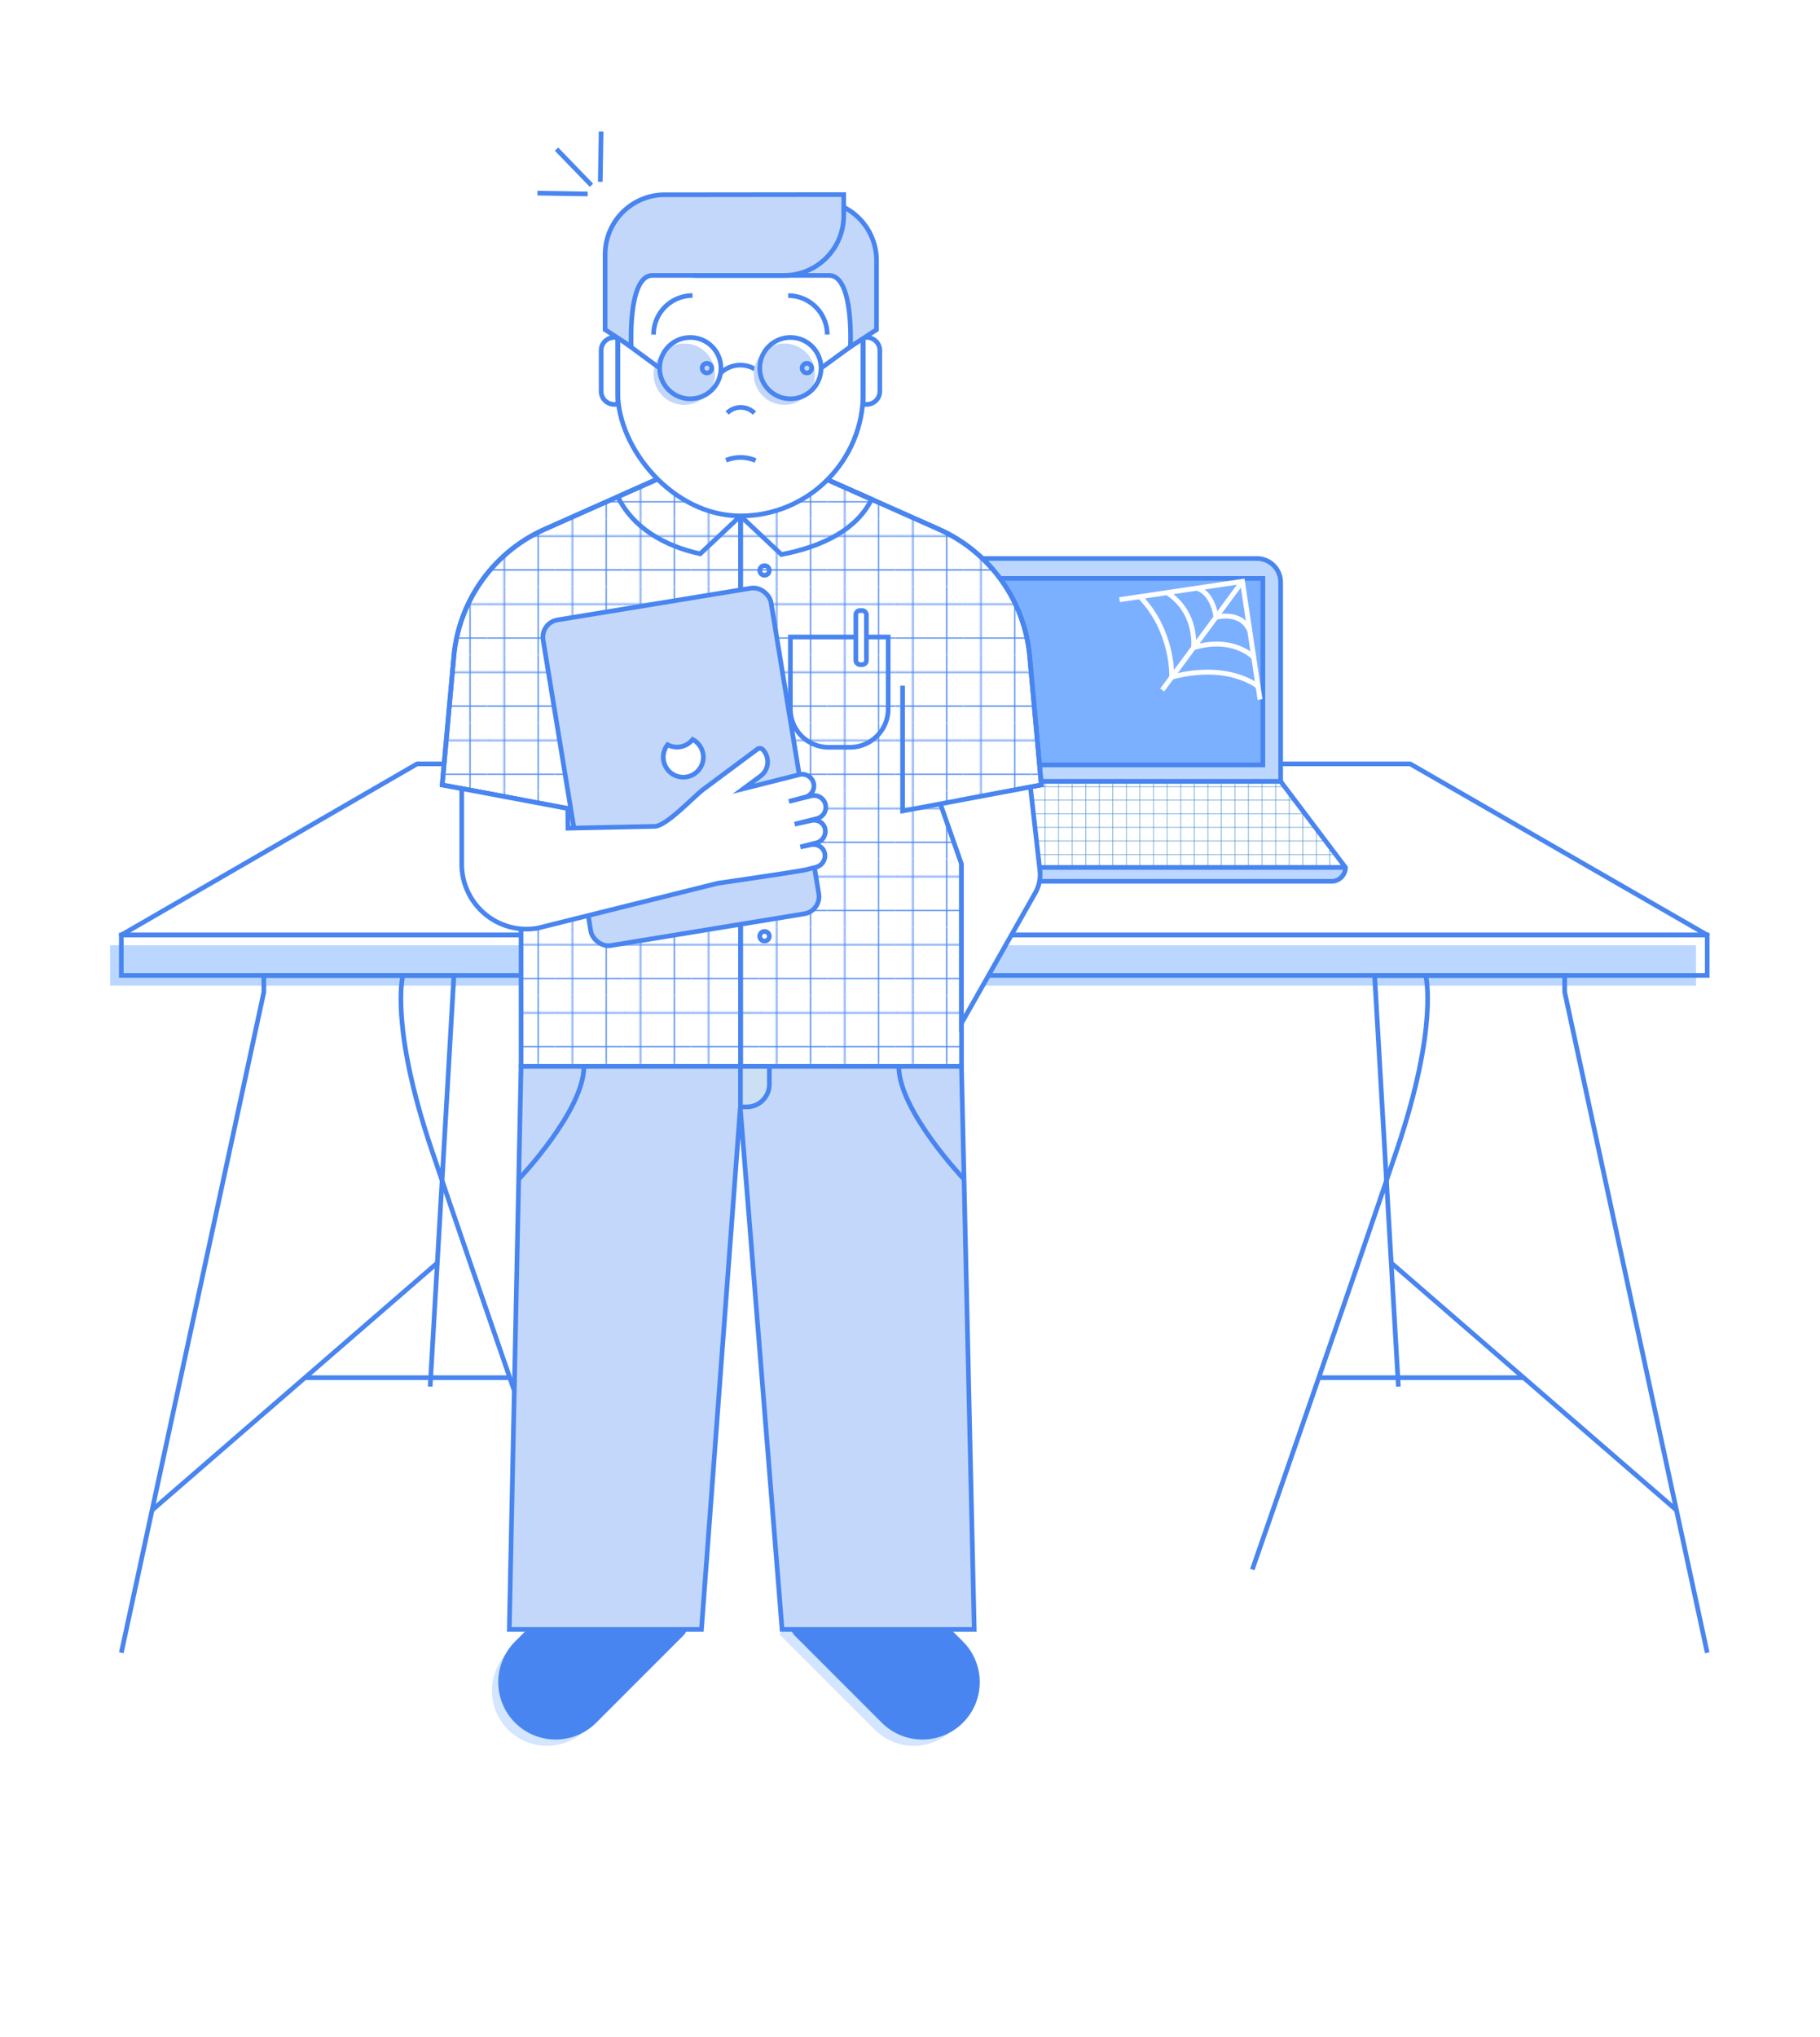 <svg id="Ebene_1" data-name="Ebene 1" xmlns="http://www.w3.org/2000/svg" xmlns:xlink="http://www.w3.org/1999/xlink" viewBox="0 0 1950.38 2182.1"><defs><style>.cls-1,.cls-2,.cls-20,.cls-3,.cls-5,.cls-6{fill:none;}.cls-10,.cls-11,.cls-14,.cls-15,.cls-16,.cls-18,.cls-19,.cls-2,.cls-5,.cls-6,.cls-7,.cls-8{stroke:#4885f0;}.cls-3,.cls-9{stroke:#2a7fc2;}.cls-4,.cls-7,.cls-8{fill:#bcd7ff;}.cls-10,.cls-14,.cls-15,.cls-16,.cls-18,.cls-19,.cls-20,.cls-5,.cls-7{stroke-miterlimit:10;}.cls-10,.cls-11,.cls-14,.cls-15,.cls-16,.cls-18,.cls-19,.cls-5,.cls-6,.cls-7,.cls-8{stroke-width:5px;}.cls-11,.cls-6,.cls-8,.cls-9{stroke-linejoin:round;}.cls-12,.cls-15,.cls-9{fill:#fff;}.cls-9{stroke-width:2.54px;}.cls-10{fill:#7ab0ff;}.cls-11{fill:url(#Raster_1_cm_Linien_2);}.cls-13{fill:#d3e5ff;}.cls-14{fill:url(#Raster_1_cm_Linien);}.cls-16{fill:#4885f0;}.cls-17,.cls-18{fill:#c3d7fa;}.cls-19{fill:#cde0f3;}.cls-20{stroke:#fff;stroke-width:5.28px;}</style><pattern id="Raster_1_cm_Linien_2" data-name="Raster 1 cm Linien 2" width="56.69" height="56.69" patternTransform="translate(-253.57 -356.34) scale(0.51)" patternUnits="userSpaceOnUse" viewBox="0 0 56.69 56.69"><rect class="cls-1" width="56.69" height="56.69"/><line class="cls-3" x1="42.52" y1="113.63" x2="42.52" y2="56.44"/><line class="cls-3" x1="14.17" y1="56.44" x2="14.17" y2="113.63"/><line class="cls-3" x1="113.63" y1="14.17" x2="56.44" y2="14.17"/><line class="cls-3" x1="56.44" y1="42.52" x2="113.63" y2="42.52"/><line class="cls-3" x1="56.94" y1="14.17" x2="-0.25" y2="14.17"/><line class="cls-3" x1="-0.25" y1="42.52" x2="56.94" y2="42.52"/><line class="cls-3" x1="42.52" y1="56.94" x2="42.52" y2="-0.25"/><line class="cls-3" x1="14.17" y1="-0.25" x2="14.17" y2="56.94"/><line class="cls-3" x1="0.25" y1="14.17" x2="-56.94" y2="14.17"/><line class="cls-3" x1="-56.94" y1="42.52" x2="0.25" y2="42.52"/><line class="cls-3" x1="42.52" y1="0.25" x2="42.52" y2="-56.94"/><line class="cls-3" x1="14.17" y1="-56.94" x2="14.17" y2="0.25"/></pattern><pattern id="Raster_1_cm_Linien" data-name="Raster 1 cm Linien" width="56.69" height="56.69" patternTransform="translate(-1228.73 -611.26) scale(1.28)" patternUnits="userSpaceOnUse" viewBox="0 0 56.69 56.69"><rect class="cls-1" width="56.69" height="56.69"/><line class="cls-2" x1="42.52" y1="113.63" x2="42.52" y2="56.44"/><line class="cls-2" x1="14.17" y1="56.44" x2="14.17" y2="113.63"/><line class="cls-2" x1="113.63" y1="14.17" x2="56.44" y2="14.17"/><line class="cls-2" x1="56.44" y1="42.52" x2="113.63" y2="42.52"/><line class="cls-2" x1="56.94" y1="14.17" x2="-0.25" y2="14.17"/><line class="cls-2" x1="-0.25" y1="42.52" x2="56.94" y2="42.52"/><line class="cls-2" x1="42.52" y1="56.94" x2="42.52" y2="-0.25"/><line class="cls-2" x1="14.17" y1="-0.25" x2="14.17" y2="56.94"/><line class="cls-2" x1="0.25" y1="14.17" x2="-56.94" y2="14.17"/><line class="cls-2" x1="-56.94" y1="42.52" x2="0.25" y2="42.52"/><line class="cls-2" x1="42.52" y1="0.25" x2="42.52" y2="-56.94"/><line class="cls-2" x1="14.17" y1="-56.94" x2="14.17" y2="0.25"/></pattern></defs><rect class="cls-4" x="118" y="1012.6" width="1699.53" height="43.28"/><polyline class="cls-5" points="130 1770.49 282.76 1062.7 282.76 1044.88 486.44 1044.88 460.98 1485.34"/><path class="cls-5" d="M431.7,1044.88s-14,53.47,30.55,185.86,155.31,450.64,155.31,450.64"/><path class="cls-5" d="M163,1617.71s257.3-222.9,305.66-264.83"/><line class="cls-5" x1="546.27" y1="1475.8" x2="326.78" y2="1475.8"/><polyline class="cls-5" points="1829.53 1770.49 1676.77 1062.7 1676.77 1044.88 1473.09 1044.88 1498.55 1485.34"/><path class="cls-5" d="M1527.83,1044.88s14,53.47-30.55,185.86S1342,1681.38,1342,1681.38"/><path class="cls-5" d="M1796.55,1617.71s-257.3-222.9-305.66-264.83"/><line class="cls-5" x1="1413.26" y1="1475.8" x2="1632.75" y2="1475.8"/><rect class="cls-5" x="130" y="1001.6" width="1699.53" height="43.28"/><polygon class="cls-6" points="1511.21 818.29 1829.53 1001.6 130 1001.6 446.98 818.29 1511.21 818.29"/><path class="cls-7" d="M1019,598.27h327.83a25.56,25.56,0,0,1,25.56,25.56V837.11a0,0,0,0,1,0,0h-379a0,0,0,0,1,0,0V623.83A25.56,25.56,0,0,1,1019,598.27Z"/><path class="cls-8" d="M924.06,929.17h517.76a0,0,0,0,1,0,0v0a14.92,14.92,0,0,1-14.92,14.92H939a14.92,14.92,0,0,1-14.92-14.92v0a0,0,0,0,1,0,0Z"/><polygon class="cls-9" points="1441.82 929.17 924.05 929.17 993.46 837.11 1372.41 837.11 1441.82 929.17"/><rect class="cls-10" x="1012.54" y="619.59" width="340.79" height="199.83"/><polygon class="cls-11" points="1441.82 929.17 924.05 929.17 993.46 837.11 1372.41 837.11 1441.82 929.17"/><path class="cls-12" d="M1116,840.91h0l-1-10.53-11.48-126.7a164.84,164.84,0,0,0-4.76-27.47q-.69-2.69-1.49-5.32c-1-3.53-2.21-7-3.48-10.44a165.69,165.69,0,0,0-87.9-93.55l-63-28-63-28H710l-63,28-63,28a165.28,165.28,0,0,0-29,16.56q-4.49,3.21-8.73,6.69c-2.09,1.71-4.12,3.49-6.12,5.3-1.39,1.26-2.77,2.55-4.12,3.86s-2.59,2.56-3.86,3.87-2.42,2.55-3.6,3.85c-3.08,3.4-6,6.92-8.82,10.56q-1.65,2.16-3.24,4.38c-2.53,3.55-4.91,7.22-7.16,11-1.49,2.49-2.94,5-4.3,7.57q-2.56,4.82-4.81,9.81a165.43,165.43,0,0,0-13.89,53.37l-6.22,68.61L474,840.91h0l37,6.93,47.55,8.92v285.7h472V857l33.77-6.34,51.82-9.71Z"/><path class="cls-13" d="M573.67,1721.87h85.7a59,59,0,0,1,59,59V1827a12.86,12.86,0,0,1-12.86,12.86H573.67a59,59,0,0,1-59-59v0A59,59,0,0,1,573.67,1721.87Z" transform="translate(-1078.7 957.55) rotate(-45)"/><path class="cls-13" d="M906.05,1721.87h144.7a0,0,0,0,1,0,0v71.87a46.14,46.14,0,0,1-46.14,46.14H906.05a59,59,0,0,1-59-59v0A59,59,0,0,1,906.05,1721.87Z" transform="translate(360.6 3711.12) rotate(-135)"/><path class="cls-14" d="M1115.93,840.83,1103.49,703.6a165.44,165.44,0,0,0-97.63-136.78l-125.94-56h-170L584,566.82A165.47,165.47,0,0,0,486.31,703.6L473.88,840.83l84.51,15.84v285.71h472V856.87Z"/><path class="cls-15" d="M1104.21,842.89l10.15,89.66a39.3,39.3,0,0,1-4.76,23.63l-79.25,139.94v-51.46l0-119.11-22.62-64.46"/><path class="cls-5" d="M662.1,532.08c15.8,32.85,49.51,52.77,88.27,61.19l43.12-40.61L837.4,594c43.79-8.31,80.93-26.81,96.57-59.15l-54.05-24h-170Z"/><path class="cls-5" d="M967.22,734.46V868.71l148.71-27.88L1103.49,703.6a165.44,165.44,0,0,0-97.63-136.78l-125.94-56h-170L584,566.82A165.47,165.47,0,0,0,486.31,703.6L473.88,840.83l148.71,27.88V734.46"/><path class="cls-16" d="M582.92,1712.62h85.7a59,59,0,0,1,59,59v46.14a12.86,12.86,0,0,1-12.86,12.86H582.92a59,59,0,0,1-59-59v0a59,59,0,0,1,59-59Z" transform="translate(-1069.45 961.38) rotate(-45)"/><path class="cls-16" d="M915.3,1712.62h131.84a12.86,12.86,0,0,1,12.86,12.86v46.14a59,59,0,0,1-59,59H915.3a59,59,0,0,1-59-59v0a59,59,0,0,1,59-59Z" transform="translate(382.94 3701.87) rotate(-135)"/><rect class="cls-15" x="662.1" y="212.13" width="262.87" height="340.53" rx="131.43"/><path class="cls-5" d="M886.48,358.38a41.79,41.79,0,0,0-41.87-41.7"/><path class="cls-5" d="M742.1,316.59a41.79,41.79,0,0,0-41.7,41.87"/><path class="cls-5" d="M808.48,442.55a20.69,20.69,0,0,0-29.25-.13"/><path class="cls-5" d="M815.11,400.15a30.58,30.58,0,0,0-43.25-.13"/><path class="cls-5" d="M809.68,493.31a41.48,41.48,0,0,0-31.65-.24"/><path class="cls-5" d="M658.19,361.49h3.91a0,0,0,0,1,0,0v71.69a0,0,0,0,1,0,0h-3.91a14,14,0,0,1-14-14V375.5A14,14,0,0,1,658.19,361.49Z"/><path class="cls-5" d="M939,361.49h3.91a0,0,0,0,1,0,0v71.69a0,0,0,0,1,0,0H939a14,14,0,0,1-14-14V375.5A14,14,0,0,1,939,361.49Z" transform="translate(1867.85 794.66) rotate(180)"/><circle class="cls-17" cx="733.28" cy="400.84" r="32.87"/><circle class="cls-17" cx="840.57" cy="400.84" r="32.87"/><circle class="cls-5" cx="739.75" cy="394.36" r="32.87"/><circle class="cls-5" cx="847.04" cy="394.36" r="32.87"/><circle class="cls-5" cx="757.58" cy="394.36" r="5.15"/><circle class="cls-5" cx="819.31" cy="611.07" r="5.15"/><circle class="cls-5" cx="819.31" cy="741.69" r="5.15"/><circle class="cls-5" cx="819.31" cy="872.31" r="5.15"/><circle class="cls-5" cx="819.31" cy="1002.93" r="5.15"/><circle class="cls-5" cx="864.68" cy="394.36" r="5.15"/><line class="cls-5" x1="879.92" y1="394.36" x2="924.96" y2="361.49"/><line class="cls-5" x1="662.1" y1="361.49" x2="706.88" y2="394.36"/><path class="cls-18" d="M939.31,279a63.92,63.92,0,0,0-63.92-63.93c-29,0-191.78,16-191.78,16a64,64,0,0,0,64,64H888.51c26.71,0,22.8,76.36,22.8,76.36l28-18.25V279"/><path class="cls-18" d="M648.48,272.55a63.93,63.93,0,0,1,63.92-63.93c29,0,191.78-.19,191.78-.19v22.63a64,64,0,0,1-64,64H699.27c-26.71,0-22.79,76.36-22.79,76.36s-28-18.25-28-18.25V272.55"/><polygon class="cls-18" points="1030.35 1142.37 793.53 1142.37 558.39 1142.37 545.77 1745.53 751.71 1745.53 793.32 1186.79 838.1 1745.53 1044.04 1745.53 1030.35 1142.37"/><line class="cls-5" x1="793.53" y1="552.66" x2="793.53" y2="1142.37"/><path class="cls-5" d="M625.76,1142.38c0,47.51-69.9,120.83-69.9,120.83"/><path class="cls-5" d="M963.18,1142.38c0,47.51,69.9,120.83,69.9,120.83"/><path class="cls-19" d="M793.53,1142.37h30.93a0,0,0,0,1,0,0v19.2a24.19,24.19,0,0,1-24.19,24.19h-6.74a0,0,0,0,1,0,0v-43.39A0,0,0,0,1,793.53,1142.37Z"/><path class="cls-5" d="M847,682.36h104.8a0,0,0,0,1,0,0V759.5a41,41,0,0,1-41,41H888a41,41,0,0,1-41-41V682.36A0,0,0,0,1,847,682.36Z"/><rect class="cls-15" x="917.13" y="654.02" width="11.36" height="57.94" rx="4.44"/><line class="cls-5" x1="575.95" y1="206.89" x2="629.82" y2="207.78"/><line class="cls-5" x1="596.39" y1="159.76" x2="633.85" y2="198.48"/><line class="cls-5" x1="644.17" y1="140.88" x2="643.28" y2="194.75"/><rect class="cls-18" x="605.92" y="644.77" width="247.54" height="353.46" rx="18.68" transform="translate(-123.26 128.84) rotate(-9.31)"/><path class="cls-15" d="M884.13,887.67c-1.68-6.74-8.38-10.29-15.12-8.59l-17.46,3.82h0l23.89-6a12.56,12.56,0,1,0-6.14-24.36l-23.89,6,17.26-4.62a12.35,12.35,0,0,0,9.18-15,12.58,12.58,0,0,0-15.25-9.11l-17.33,4.37L796.7,844.91,815,831.34a19,19,0,0,0,3.9-26.58l-1-1.28a4.51,4.51,0,0,0-6.33-.93l-57.35,42.66c-11.13,8.29-39.52,39.27-52.37,40h0l-93.26,2-.12-21.13L494.82,844.75v81A69.5,69.5,0,0,0,576,994.29l193.2-48.1s86.91-12.61,94.67-14.56L874.27,929a12.83,12.83,0,0,0,9.78-13.17c-.57-8.12-8.5-12.6-15.92-10.73l-10.44,2.16,17-4.29A12.86,12.86,0,0,0,884.13,887.67Z"/><path class="cls-15" d="M729.89,799.84a21.35,21.35,0,0,1-14.46-2.05,21.45,21.45,0,1,0,26.88-5.64A21.36,21.36,0,0,1,729.89,799.84Z"/><polyline class="cls-20" points="1199.72 642.42 1331.45 622.8 1350.29 749.33"/><line class="cls-20" x1="1245.47" y1="739.17" x2="1331.45" y2="622.8"/><path class="cls-20" d="M1348.22,735.41s-31.14-26.41-92.52-10.08c0,0,2-49-34.1-86.17"/><path class="cls-20" d="M1343.59,704.31s-21.64-23.44-64.6-10.5c0,0,4.93-37.27-28.29-59"/><path class="cls-20" d="M1339.37,676c-8.95-22.25-36.26-14.81-36.26-14.81s-2.6-25.8-20.56-31.08"/></svg>